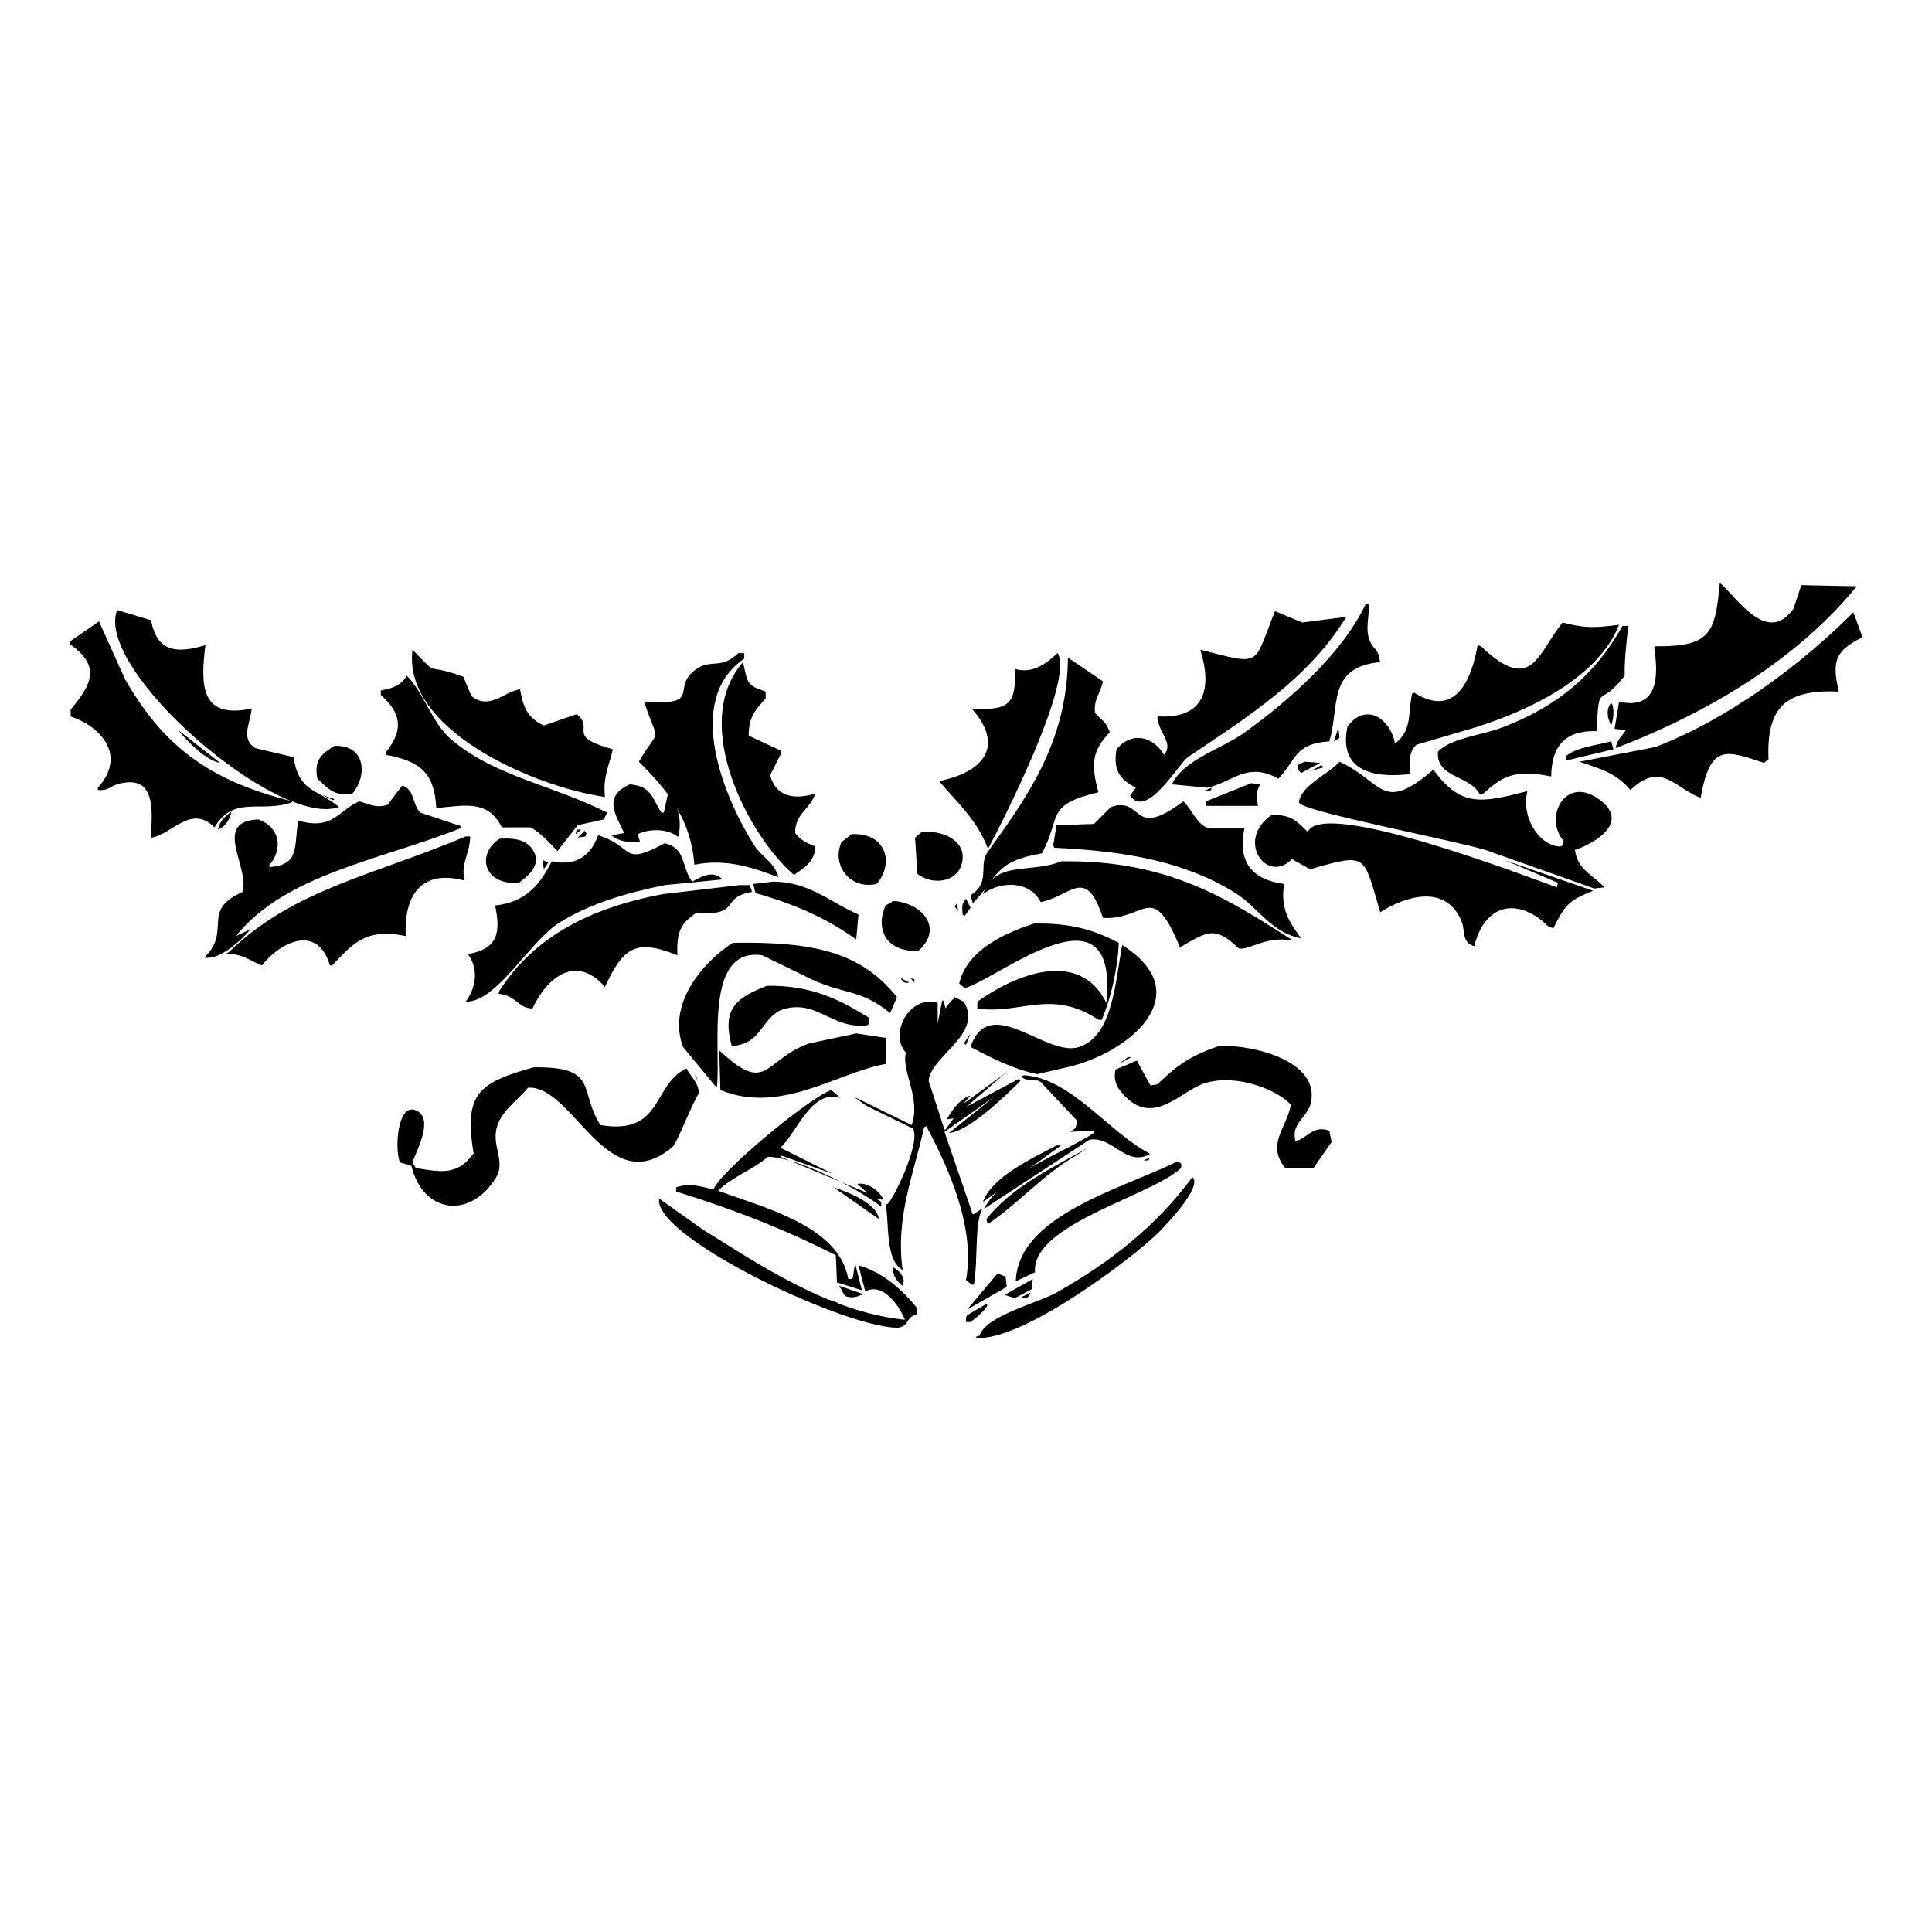 <?xml version="1.0" encoding="utf-8"?>
<!-- Generator: Adobe Illustrator 16.0.0, SVG Export Plug-In . SVG Version: 6.00 Build 0)  -->
<!DOCTYPE svg PUBLIC "-//W3C//DTD SVG 1.1//EN" "http://www.w3.org/Graphics/SVG/1.1/DTD/svg11.dtd">
<svg version="1.1" id="Layer_1" xmlns="http://www.w3.org/2000/svg" xmlns:xlink="http://www.w3.org/1999/xlink" x="0px" y="0px"
	 width="500px" height="500px" viewBox="0 0 500 500" enable-background="new 0 0 500 500" xml:space="preserve">
<g>
	<path d="M445.091,150.85c4.689,4.033,12.183,16.166,19.041,6.737c0.684-2.05,1.367-4.102,2.05-6.151l14.354,0.293
		c-15.295,18.706-37.868,32.498-62.395,41.889c0.452-2.495,1.555-2.865,2.637-4.687c-0.977-0.097-1.953-0.195-2.93-0.293
		c0.392-2.343,0.781-4.687,1.173-7.03c10.078,2.191,10.253-6.456,9.08-14.061c0.099-0.098,0.195-0.195,0.293-0.293
		C442.647,167.369,443.893,163.97,445.091,150.85z"/>
	<path d="M353.404,156.415c0.293,0,0.586,0,0.878,0c0,0.488,0,0.977,0,1.465c-0.434,4.236-1.031,7.324,1.758,10.252
		c0.195,0.293,0.391,0.586,0.586,0.878c0.195,0.781,0.391,1.563,0.585,2.344c-13.866,1.268-10.437,11.576-13.182,20.505
		c-9.201,0.605-8.589,4.986-13.183,9.667c-8.136-4.541-11.737,0.915-18.455,2.343c-3.026-0.293-6.054-0.586-9.081-0.879
		c2.77-6.271,13.093-9.353,18.454-13.182C333.143,181.687,347.201,169.439,353.404,156.415z"/>
	<path d="M30.303,157.88c2.929,0.878,5.859,1.758,8.788,2.636c1.45,7.986,6.385,8.803,14.061,6.444
		c-1.283,10.552-1.266,19.215,12.01,16.404c-0.557,4.242-2.821,7.781,0.879,10.252c3.319,0.781,6.64,1.563,9.959,2.343
		c1.309,9.08,5.894,8.049,11.717,12.889C72.086,214.591,24.37,173.354,30.303,157.88z"/>
	<path d="M329.97,158.173c2.343,0.976,4.688,1.953,7.03,2.929c3.808-0.488,7.616-0.977,11.424-1.465
		c-9.76,16.02-25.51,25.884-41.01,36.323c-2.287,1.541-10.664,16.249-14.939,9.959c0.488-0.683,0.978-1.367,1.465-2.05
		c-3.649-1.941-6.023-4.104-4.979-9.959c3.968-4.732,9.459-3.374,12.304,1.465c2.512-3.109-1.277-5.52-1.759-9.667
		c0.099-0.098,0.195-0.195,0.293-0.293c12.03,0.578,13.96-7.208,10.839-17.283C326.988,172.355,324.216,172.283,329.97,158.173z"/>
	<path d="M479.657,158.466c0.781,2.147,1.562,4.296,2.343,6.444c-6.485,3.269-8.147,5.739-6.151,13.768c0,0.098,0,0.195,0,0.293
		c-13.389-0.534-18.724,3.653-18.161,17.576c-0.392,0.293-0.781,0.586-1.173,0.879c-10.06-3.327-13.862-4.937-16.403,9.081
		c-7.024-2.843-10.223-9.527-18.162-2.05c-3.665-4.286-7.06-5.248-13.183-7.323c6.542-1.269,13.085-2.539,19.626-3.808
		C447.502,186.023,466.16,171.954,479.657,158.466z"/>
	<path d="M25.616,160.809c2.246,4.979,4.492,9.96,6.737,14.939c9.717,17.031,21.522,26.302,43.354,31.636
		c-0.098,0.098-0.195,0.195-0.293,0.293c-8.072,2.797-14.809-1.984-19.919,6.444c-5.934-5.98-10.771,1.565-16.111,2.637
		c-0.098,0-0.195,0-0.293,0c-0.039-4.839,2.261-17.039-8.788-13.768c-1.872,0.554-2.159,1.677-4.98,1.465c0-0.195,0-0.391,0-0.586
		c7.494-8.294,0.975-15.729-7.03-18.455c0-0.586,0-1.172,0-1.758c5.124-6.273,8.229-11.151-0.293-16.99c0-0.195,0-0.391,0-0.585
		C20.539,164.324,23.078,162.566,25.616,160.809z"/>
	<path d="M404.374,161.102c5.753,1.456,7.918,1.455,14.646,0.585c-5.401,13.62-22.886,22.086-37.494,26.657
		c-4.979,1.464-9.96,2.93-14.939,4.394c-2.425,2.085-1.604,5.751-1.758,7.616c-9.907,1.095-18.415-1.051-16.111-12.303
		c4.834-6.596,11.281-1.809,12.303,4.394c4.271-3.412,3.313-6.63,4.395-12.889c0.195-0.098,0.391-0.195,0.586-0.293
		c10.681,6.745,14.898-3.481,16.404-12.303c0.293,0.098,0.586,0.195,0.878,0.293C396.452,179.872,397.892,169.129,404.374,161.102z"
		/>
	<path d="M419.899,161.98c0.487,0,0.977,0,1.465,0c-0.444,4.847-1.024,8.87-0.879,12.889c-7.031,9.018-6.505,0.814-7.323,14.354
		c-8.125-0.226-11.606,3.848-11.717,11.717c-9.608-1.873-12.513-0.115-17.869,4.687c-0.195,0-0.392,0-0.585,0
		c-2.487-5.047-11.44-4.193-10.839-11.131c3.604-3.564,11.289-4.22,16.403-6.152C403.068,182.865,412.726,174.708,419.899,161.98z"
		/>
	<path d="M106.758,168.132c7.456,7.691,2.453,3.055,13.182,7.03c0.684,1.66,1.367,3.32,2.05,4.98
		c4.781,3.706,8.18-1.048,12.596-1.758c0.888,5.006,2.116,7.479,6.151,9.374c2.832-0.977,5.664-1.953,8.495-2.93
		c4.912,3.782-3.219,5.651,9.374,9.081c-0.953,4.161-2.597,7.13-2.05,12.303c-0.098,0-0.195,0-0.293,0
		C137.811,203.477,104.112,188.737,106.758,168.132z"/>
	<path d="M191.121,169.011c0.488,0,0.977,0,1.465,0c0,0.488,0,0.977,0,1.465c-15.986,10.913-4.755,36.766,2.636,48.333
		c1.899,2.973,4.9,4.067,6.152,7.909c0,0.098,0,0.195,0,0.292c-5.986-2.24-13.087-4.931-21.677-3.222
		c-0.89-12.256-7.455-19.726-14.354-26.657c5.656-9.795,5.241-3.67,1.464-15.232c0.195-0.098,0.391-0.195,0.586-0.293
		c14.683,0.957,5.886-3.671,12.889-8.495C184.12,170.469,186.51,173.384,191.121,169.011z"/>
	<path d="M273.729,169.011c4.332,7.295-14.654,44.333-17.869,50.384c-0.099,0-0.195,0-0.293,0
		c-2.613-7.046-7.885-11.766-12.303-16.99c0-0.098,0-0.195,0-0.293c12.147-2.595,16.381-9.536,8.202-18.748
		c9.299,0.558,11.689-0.864,11.131-10.252C267.605,174.496,270.877,171.522,273.729,169.011z"/>
	<path d="M276.364,170.183c3.026,2.051,6.054,4.102,9.081,6.151c-0.687,3.24-2.463,4.634-2.051,8.202
		c1.61,1.712,2.981,2.347,3.809,4.98c-4.771,4.968-4.83,8.574-2.93,15.525c-13.998,3.295-9.492,6.422-14.646,15.818
		c-12.506,2.106-11.141,6.073-17.869,12.889c-0.195-0.684-0.391-1.367-0.586-2.051c5.354-3.413,1.951-7.692,4.395-11.131
		C265.01,207.274,276.29,192.507,276.364,170.183z"/>
	<path d="M192.293,171.354c1.22,5.443,0.867,5.982,5.858,7.616c0,0.586,0,1.172,0,1.758c-2.315,2.723-4.418,4.468-4.394,9.667
		c2.733,1.269,5.468,2.539,8.202,3.808c0.098,0.195,0.195,0.391,0.293,0.586c-0.976,1.952-1.953,3.906-2.929,5.858
		c1.343,5.219,5.852,6.583,11.717,4.687c-1.477,4.259-5.241,5.126-5.273,10.253c1.527,1.886,2.817,2.502,5.273,3.515
		c-0.243,4.067-3.082,5.579-5.566,7.323C194.008,216.692,178.299,187.333,192.293,171.354z"/>
	<path d="M105.293,174.87c4.811,4.972,6.362,12.219,11.717,16.697c11.263,9.418,25.978,11.592,40.131,18.748
		c-0.293,0.586-0.586,1.172-0.879,1.758c-2.246,0.488-4.492,0.976-6.737,1.464c-1.757,2.246-3.516,4.492-5.273,6.737
		c0,0-4.645-5.225-7.03-6.151c-2.441,0-4.882,0-7.323,0c-3.561-6.937-8.918-5.827-16.99-4.979
		c-0.521-9.455-4.377-12.104-12.889-13.768c0-0.293,0-0.586,0-0.879c4.645-5.974,3.576-10.133-1.465-14.646c0-0.391,0-0.781,0-1.172
		C101.886,178.135,103.823,177.249,105.293,174.87z"/>
	<path d="M416.97,181.9c0.821,0.82,0.756,3.971,0,5.859C415.834,185.638,415.689,183.401,416.97,181.9z"/>
	<path d="M346.374,188.344c0.097,0.879,0.195,1.758,0.293,2.636c-0.488,0.293-0.977,0.586-1.465,0.879
		C345.593,190.688,345.983,189.516,346.374,188.344z"/>
	<path d="M46.121,188.93c3.612,2.832,7.226,5.664,10.838,8.495C53.505,196.955,48.36,191.836,46.121,188.93z"/>
	<path d="M416.97,191.859c0.195,0.684,0.392,1.367,0.586,2.051c-4.101,0.976-8.203,1.953-12.303,2.929c0-0.391,0-0.781,0-1.172
		C408.338,193.272,412.61,193.03,416.97,191.859z"/>
	<path d="M86.545,193.031c8.26-0.331,8.492,7.883,4.687,12.303c-4.892,0.967-6.601-1.598-9.081-3.808
		C81.096,196.506,83.6,194.897,86.545,193.031z"/>
	<path d="M337.586,197.132c1.367,0.098,2.734,0.195,4.102,0.293c-1.66,0.878-3.32,1.757-4.98,2.636
		c-0.962-1.15-0.803-0.4-0.879-2.051C336.414,197.718,337,197.425,337.586,197.132z"/>
	<path d="M346.667,197.132c11.462,5.281,10.827,13.556,24.313,2.05c7.023,9.756,12.349,8.649,24.313,5.566
		c-1.688,6.416,2.76,14.061,8.495,14.354c0.195-0.098,0.391-0.195,0.586-0.293c0.097-0.391,0.195-0.781,0.293-1.172
		c-5.242-6.056,0.405-17.054,9.081-10.838c8.405,6.022-1.085,11.442-6.152,13.182c0.663,5.219,4.862,6.555,7.616,9.667
		c-0.878,0.098-1.757,0.195-2.636,0.293c-9.373-3.319-18.749-6.64-28.121-9.96c-7.431-2.306-45.667-9.696-48.041-12.01
		c-0.098-0.098-0.195-0.195-0.293-0.293C336.845,203.047,343.95,200.32,346.667,197.132z"/>
	<path d="M56.959,197.718c0.293,0.098,0.586,0.195,0.879,0.292C57.545,197.914,57.252,197.816,56.959,197.718z"/>
	<path d="M341.98,198.011c0.194,0.195,0.391,0.391,0.585,0.586c-1.074,0.293-2.148,0.586-3.223,0.879
		c0.195-0.098,0.392-0.195,0.585-0.293C340.613,198.792,341.296,198.401,341.98,198.011z"/>
	<path d="M323.818,202.698c0.78,0.098,1.563,0.196,2.343,0.293c-1.083,1.904-1.086,3.102-0.586,5.566c-4.491,0-8.983,0-13.476,0
		c0-0.195,0-0.391,0-0.586c0-0.195,0-0.391,0-0.586C316.006,205.823,319.913,204.26,323.818,202.698z"/>
	<path d="M163,202.991c5.788,0.501,5.734,3.713,8.202,7.323c0.195,0,0.391,0,0.586,0c0.391-1.757,0.781-3.515,1.171-5.272
		c0.098,0.292,0.195,0.585,0.293,0.878c2.2,2.126,3.246,6.222,2.344,10.546c-0.098,0-0.195,0-0.293,0
		c-2.656-1.994-7.098-2.098-10.252-0.586c0.195,0.683,0.391,1.367,0.585,2.05c-3.098,0.155-5.862-0.253-7.323-1.757
		c1.074-0.195,2.148-0.391,3.222-0.586C159.133,210.515,156.068,206.146,163,202.991z"/>
	<path d="M104.121,203.284c3.344,1.176,2.462,4.895,4.687,7.03c3.515,1.171,7.031,2.344,10.545,3.515
		c-0.098,0.195-0.195,0.391-0.293,0.586c-20.716,8.17-45.207,11.899-58,27.828c1.27-0.586,2.539-1.171,3.808-1.757
		c-2.445,2.892-8.004,8.083-12.01,7.323c7.308-6.981-1.107-12.153,9.96-16.99c1.727-6.719-7.998-18.301,4.101-18.748
		c5.579,2.044,6.453,7.747,2.636,12.01c0.098,0.098,0.195,0.195,0.293,0.293c7.755-0.485,6.225-5.369,7.323-12.01
		c9.001,2.615,10.314-2.577,15.818-4.98c2.53,0.742,4.577,1.854,7.323,0.879C101.583,206.604,102.852,204.943,104.121,203.284z"/>
	<path d="M313.565,203.87c-0.092,0.622-0.208,1.068-2.051,0.879C312.199,204.456,312.882,204.163,313.565,203.87z"/>
	<path d="M83.03,205.627c1.172,0.391,2.344,0.781,3.515,1.172c-0.098,0.098-0.195,0.195-0.293,0.293
		C85.179,206.604,84.104,206.115,83.03,205.627z"/>
	<path d="M297.455,206.799c-0.488,0.293-0.977,0.586-1.464,0.879C296.479,207.385,296.966,207.092,297.455,206.799z"/>
	<path d="M306.242,207.385c2.303,2.077,3.378,6.068,6.738,7.03c3.025,0,6.054,0,9.08,0c-1.916,8.899,2.289,13.313,10.254,14.354
		c-1.01,6.657,1.473,9.945,4.394,14.061c-7.839-1.489-11.101-8.046-16.99-11.717c-12.511-7.799-27.194-10.801-46.868-11.717
		c-0.099-0.195-0.195-0.391-0.293-0.586c0.293-1.757,0.586-3.515,0.879-5.273c3.222-0.098,6.443-0.195,9.666-0.293
		c1.465-1.464,2.93-2.929,4.395-4.394C296.193,205.989,292.557,217.629,306.242,207.385z"/>
	<path d="M295.404,207.678"/>
	<path d="M59.889,210.021c-0.28,1.736-1.354,3.841-3.515,4.687C57.027,212.24,58.197,211.378,59.889,210.021z"/>
	<path d="M329.091,210.9c5.402-0.129,6.741,1.934,9.374,4.394c3.866-8.847,57.286,11.8,64.444,14.354
		c0.098-0.391,0.194-0.781,0.293-1.172c-4.589-1.953-9.179-3.906-13.769-5.858c7.615,2.636,15.233,5.273,22.849,7.909
		c-6.44,2.563-7.278,3.738-10.252,9.667c-0.392-0.098-0.781-0.195-1.172-0.293c-7.354-7.432-16.373-6.747-19.333,4.98
		c-3.521-1.127-2.062-3.938-3.516-7.03c-4.245-9.024-14.33-5.906-20.798-1.758c-4.473-14.873-3.015-15.477-18.161-11.131
		c-1.563-0.878-3.125-1.757-4.687-2.636C327.877,229.01,319.599,217.474,329.091,210.9z"/>
	<path d="M149.232,214.708c0.391,0,0.781,0,1.172,0c-0.488,0.391-0.977,0.781-1.465,1.172
		C149.037,215.489,149.135,215.099,149.232,214.708z"/>
	<path d="M130.778,215.001"/>
	<path d="M151.283,215.001c0.776,1.205,0.456,0.011,0.293,1.465c-0.683,0.098-1.367,0.195-2.05,0.293
		C150.111,216.173,150.697,215.587,151.283,215.001z"/>
	<path d="M155.677,215.001"/>
	<path d="M238.576,215.294c5.32-0.417,10.993,2.085,10.545,7.03c-0.548,6.06-7.671,7.034-11.717,3.808
		c-0.195-3.125-0.391-6.25-0.586-9.374C237.404,216.271,237.99,215.782,238.576,215.294z"/>
	<path d="M220.414,215.88c9.103-0.436,11.009,7.701,6.444,12.889c-6.802,1.551-11.763-4.829-9.081-10.838
		C218.656,217.247,219.536,216.563,220.414,215.88z"/>
	<path d="M154.798,216.173c9.75,3.015,5.691,8.195,17.283,2.05c5.482,1.318,4.267,6.181,7.03,9.959
		c2.37-1.268,5.307-3.14,7.909-0.586c-4.979,0.488-9.96,0.977-14.939,1.465c-10.191,2.035-19.667,4.934-27.243,9.667
		c-7.833,4.895-16.218,20.674-24.313,20.504c2.658-3.575,3.444-8.369,0.586-12.302c7.819-1.415,8.485-5.585,7.03-12.596
		c7.979-0.816,11.734-5.578,14.646-11.424C149.663,224.391,153.121,220.803,154.798,216.173z"/>
	<path d="M120.525,216.466c0.391,0,0.781,0,1.172,0c-0.199,5.019-2.515,6.841-1.465,11.424
		c-10.513-2.818-15.724,2.948-15.232,14.354c-10.7-2.157-13.785,2.205-19.041,7.616c-0.195,0-0.391,0-0.585,0
		c-3.212-11.114-13.255-5.722-17.576,0c-3.177-1.233-5.437-3.263-9.374-2.929c0.293-0.195,0.586-0.391,0.879-0.586
		C75.956,230.138,96.805,226.488,120.525,216.466z"/>
	<path d="M129.313,217.052c4.452-0.265,7.29,0.531,8.788,3.222c2.064,3.834-1.716,6.59-3.808,8.202
		C125.029,229.165,123.244,220.878,129.313,217.052z"/>
	<path d="M386.798,221.738"/>
	<path d="M387.384,222.031"/>
	<path d="M388.263,222.324"/>
	<path d="M140.444,222.617c0.488,0.195,0.977,0.391,1.465,0.586c-0.391,0.586-0.781,1.172-1.172,1.757
		C140.64,224.18,140.542,223.398,140.444,222.617z"/>
	<path d="M274.605,222.91c27.941-0.437,43.447,9.948,60.052,20.505c-0.099,0-0.196,0-0.293,0c-6.618-1.328-11.13,2.62-13.769,2.051
		c-6.237-6-8.09-4.361-15.232-0.293c-7.27-17.646-8.764-6.968-19.918-7.616c-4.504-13.62-8.119-5.658-16.111-4.101
		c-2.71-5.433-10.273-5.645-14.939-2.05C257.516,222.528,266.785,226.176,274.605,222.91z"/>
	<path d="M199.909,228.183c9.544-0.057,14.97,5.387,22.263,8.495c-0.195,2.148-0.391,4.296-0.586,6.444
		c-7.822-5.524-15.344-8.916-26.071-12.01c-0.195-0.781-0.391-1.563-0.586-2.344C196.589,228.573,198.25,228.378,199.909,228.183z"
		/>
	<path d="M191.414,229.062c0.879,0,1.758,0,2.637,0c0.195,0.586,0.391,1.172,0.585,1.758c-8.685,1.474-2.162,6.072-14.646,5.565
		c-3.525,2.487-4.96,4.406-4.687,10.838c-10.931-4.42-14.078-1.888-18.748,8.202c-7.54-8.729-15.135-2.291-18.748,5.565
		c-3.793-0.039-3.998-3.29-8.788-3.809c0.097-0.293,0.195-0.586,0.292-0.879c8.912-13.739,23.059-21.27,42.182-24.898
		C178.134,230.624,184.775,229.843,191.414,229.062z"/>
	<path d="M250,232.577c0.391,0.781,0.781,1.563,1.172,2.343c-0.488,0.684-0.977,1.367-1.465,2.051
		c-0.195-0.098-0.391-0.195-0.586-0.293C248.951,234.112,248.924,234.005,250,232.577z"/>
	<path d="M231.252,233.163c7.28,0.506,13.098,7.001,6.445,12.889c-7.917,0.507-11.42-5.26-8.495-11.718
		C229.886,233.944,230.569,233.553,231.252,233.163z"/>
	<path d="M247.657,233.749c0.097,0.683,0.195,1.367,0.293,2.05c-0.293-0.391-0.586-0.781-0.879-1.172
		C247.266,234.334,247.461,234.042,247.657,233.749z"/>
	<path d="M248.242,236.678"/>
	<path d="M267.576,239.021c9.9-0.212,15.796,1.807,21.97,4.98c-0.344,7.161-2.104,14.406-4.394,19.919c-0.293,0-0.586,0-0.879,0
		c-12.268-8.191-20.306-1.25-31.344-2.929c0-0.097,0-0.195,0-0.293c0-0.488,0-0.976,0-1.464c9.547-6.834,26.289-13.986,33.395,0.293
		c3.267-32.176-27.52-6.497-36.616-3.809c-0.488-0.391-0.977-0.781-1.465-1.172C250.186,246.079,259.479,241.67,267.576,239.021z"/>
	<path d="M189.657,244.001c21.298-0.37,33.339,2.581,42.475,14.062c-0.586,1.367-1.172,2.733-1.757,4.101
		c-7.826-6.269-11.336-4.569-20.505-8.788c-4.198-2.051-8.397-4.102-12.596-6.152c-15.137-2.198-10.688,23.498-11.717,33.98
		c-0.195-0.098-0.391-0.195-0.586-0.293c-2.734-3.319-5.468-6.641-8.202-9.96C172.33,259.008,183.223,248.024,189.657,244.001z"/>
	<path d="M290.424,244.587c20.218,12.759,1.547,28.101-14.354,31.636c-2.539,0.586-5.078,1.172-7.616,1.758
		c-6.199-1.225-12.358-4.451-17.283-7.03c4.873-14.277,19.672,2.858,28.121,0C288.006,268.003,288.566,254.45,290.424,244.587z"/>
	<path d="M239.162,252.789c0.586,0.098,1.172,0.195,1.757,0.293C240.333,252.984,239.748,252.887,239.162,252.789z"/>
	<path d="M233.01,253.082c0.781,0.391,1.562,0.781,2.343,1.171C233.785,254.498,233.892,254.214,233.01,253.082z"/>
	<path d="M235.646,253.082c1.265,0.654,1.069-0.139,0.879,1.171C236.232,253.863,235.939,253.473,235.646,253.082z"/>
	<path d="M198.444,255.132c11.697-0.241,19.172,3.781,26.364,8.202c0,0.586,0,1.172,0,1.758c-0.195,0.098-0.391,0.195-0.586,0.293
		c-8.85,0.86-12.517-6.341-20.798-4.394c-6.372,1.497-5.882,9.208-13.768,9.667c-0.098,0-0.195,0-0.293,0
		C186.854,261.32,190.174,258.35,198.444,255.132z"/>
	<path d="M247.95,255.425c0.292,0.195,0.585,0.392,0.878,0.585C248.535,255.816,248.242,255.62,247.95,255.425z"/>
	<path d="M247.071,258.063c0.781,0.391,1.562,0.78,2.343,1.172c5.227,8.428-8.637,14.065-9.081,20.505
		c1.367,4.198,2.734,8.397,4.101,12.596c0.097,0,0.195,0,0.293,0c0.683-0.976,1.367-1.953,2.05-2.929
		c-0.586,0.098-1.172,0.195-1.757,0.292c1.493-2.679,3.625-5.497,6.151-6.151c-0.684,0.781-1.367,1.563-2.051,2.344
		c0.098-0.099,0.195-0.195,0.293-0.293c3.612-2.637,7.226-5.273,10.838-7.91c-3.515,3.027-7.03,6.056-10.545,9.082
		c0.098-0.099,0.195-0.195,0.293-0.293c4.589-2.44,9.179-4.883,13.769-7.324c0.098,0.195,0.194,0.392,0.293,0.587
		c-3.61,3.68-13.473,13.163-18.456,13.475c3.906-3.124,7.812-6.249,11.717-9.374c-4.297,3.026-8.593,6.055-12.889,9.081
		c2.44,7.127,4.882,14.257,7.323,21.384c0.781-0.488,1.563-0.976,2.344-1.464c0,0.099,0,0.195,0,0.293
		c-1.923,3.954-0.957,13.079-2.051,19.333c-0.195,0-0.391,0-0.586,0c-0.488-0.391-0.977-0.781-1.465-1.172
		c2.629-14.232-5.251-30.331-10.252-39.838c-0.195,0.098-0.391,0.195-0.586,0.293c-2.771,12.462-7.455,23.293-5.565,36.909
		c-4.586-2.57-3.4-11.95-4.394-16.99c0.098,0,0.195,0,0.293,0c0.998,0.215,9.068-15.93,6.737-19.626
		c-4.003-1.953-8.007-3.906-12.01-5.859c-1.074-0.781-2.148-1.563-3.222-2.343c4.979,2.441,9.96,4.882,14.939,7.323
		c2.519-7.048-2.833-14.178-1.465-18.748c-4.398-4.543,0.605-15.032,8.202-12.889c0,1.757,0,3.515,0,5.271
		c0.391-1.953,0.781-3.906,1.172-5.857c0.098,0,0.195,0,0.293,0c0.195,0.684,0.391,1.367,0.586,2.05
		c0.097-0.195,0.195-0.392,0.293-0.585C245.704,259.624,246.387,258.843,247.071,258.063z"/>
	<path d="M232.424,259.525"/>
	<path d="M231.838,260.698"/>
	<path d="M231.545,261.577"/>
	<path d="M221.586,267.436c2.539,0.391,5.078,0.781,7.616,1.172c0,2.246,0,4.492,0,6.736c-12.664,2.281-27.175,13.178-42.768,6.738
		c-0.098-3.417-0.195-6.836-0.293-10.253c12.624,11.805,11.362,2.507,23.141-1.757C213.383,269.193,217.485,268.314,221.586,267.436
		z"/>
	<path d="M251.172,267.436c-0.391,0.977-0.781,1.953-1.172,2.93c-0.195-0.098-0.391-0.195-0.586-0.293
		C250,269.193,250.586,268.314,251.172,267.436z"/>
	<path d="M229.788,268.9c0.195,2.05,0.391,4.101,0.586,6.151C230.179,273.001,229.983,270.95,229.788,268.9z"/>
	<path d="M239.162,269.779c-0.195,2.929-0.391,5.859-0.586,8.787c0.098-0.194,0.195-0.391,0.293-0.586
		c0.879-1.854,1.758-3.709,2.636-5.564c-0.586,0.293-1.171,0.586-1.757,0.879c0.488-0.781,0.977-1.563,1.464-2.344
		C240.529,270.561,239.845,270.169,239.162,269.779z"/>
	<path d="M231.252,270.365c0,0.976,0,1.953,0,2.929C231.252,272.316,231.252,271.341,231.252,270.365z"/>
	<path d="M315.616,270.657c9.328-0.209,25.559,4.038,23.728,14.354c-0.749,4.217-5.269,5.448-4.102,10.252
		c2.995-0.416,4.366-4.22,8.788-2.637c0.194,0.977,0.391,1.953,0.586,2.93c-1.563,2.246-3.125,4.492-4.688,6.737
		c-2.44,0-4.882,0-7.322,0c-4.986-6.205,0.44-10.396,1.465-16.403c-3.196-3.608-13.697-8.162-22.264-5.565
		c-5.938,1.8-13.044,11.125-20.505,3.515c-1.771-1.806-3.283-3.597-2.636-7.029c1.854-0.781,3.71-1.563,5.565-2.344
		c0.098,0.195,0.194,0.391,0.293,0.586c1.074,1.952,2.147,3.906,3.222,5.858c0.586-0.099,1.171-0.195,1.757-0.293
		C304.689,275.73,307.702,273.342,315.616,270.657z"/>
	<path d="M237.697,272.122c0,1.854,0,3.711,0,5.565C237.697,275.833,237.697,273.979,237.697,272.122z"/>
	<path d="M291.889,273.587c0.293,0,0.586,0,0.879,0c-1.074,0.586-2.147,1.172-3.222,1.757
		C290.327,274.759,291.107,274.173,291.889,273.587z"/>
	<path d="M138.101,276.223c17.065-0.27,11.611,6.144,17.283,14.939c16.288,2.744,13.409-10.571,22.263-14.646
		c1.273,2.357,3.149,3.689,3.222,6.444c-1.645,2.38-5.68,12.854-6.737,13.769c-16.868,14.578-25.858-16.101-37.495-15.232
		c-2.619,3.341-7.19,6.038-8.202,10.838c-0.93,4.411,2.316,8.484,0,12.303c-6.724,11.084-18.992,9.406-21.97-2.929
		c-0.977-0.293-1.953-0.586-2.93-0.879c-1.407-2.817-0.857-15.53,4.101-13.476c5.137,2.131-0.526,11.754-0.878,13.476
		c0.293,0.487,0.586,0.978,0.878,1.465c6.269,0.993,10.743,2.048,14.939-3.808C119.931,282.752,124.127,280.16,138.101,276.223z"/>
	<path d="M179.697,277.98c0.292,0.586,0.585,1.172,0.878,1.758c-0.098-0.293-0.195-0.586-0.293-0.879
		C180.088,278.566,179.892,278.273,179.697,277.98z"/>
	<path d="M264.939,278.273c12.125,0.631,22.108,14.865,32.515,20.211c0,0.099,0,0.195,0,0.293
		c-6.196,3.166-9.511-4.871-15.524-3.807c-9.08,5.955-18.164,11.912-27.242,17.868c4.227-8.633,20.342-14.401,28.414-19.626
		c0-0.098,0-0.195,0-0.293c-0.195-0.097-0.392-0.195-0.586-0.293c-1.855,0.098-3.711,0.196-5.565,0.293
		c1.372-0.895,1.518-0.77,1.757-2.929c-3.124-3.319-6.25-6.64-9.374-9.959c-1.955-1.255-3.745,0.122-4.979-1.466
		C264.549,278.469,264.744,278.371,264.939,278.273z"/>
	<path d="M215.142,282.082c0.781,0.684,1.562,1.367,2.343,2.05c-7.636-2.347-11.36,9.278-15.525,12.89
		c4.491,2.246,8.984,4.492,13.475,6.737c-4.394-1.563-8.789-3.125-13.182-4.687c-0.098,0.098-0.195,0.195-0.293,0.293
		c7.518,3.123,15.038,6.25,22.556,9.373c-0.878-0.78-1.758-1.563-2.636-2.342c2.556-0.5,5.917,1.806,6.737,4.101
		c-0.684-0.099-1.367-0.195-2.051-0.293c1.448,0.669,1.62,0.562,1.465,2.05c-5.929-4.628-21.431-12.707-29.293-12.889
		c-3.761,3.292-9.339,5.24-12.889,8.787c12.283,4.574,31.298,9.146,33.687,22.85c0.293,0,0.586,0,0.879,0
		c0.098-0.098,0.195-0.195,0.293-0.293c0.195-1.27,0.391-2.539,0.586-3.809c0.586,2.344,1.172,4.688,1.758,7.031
		c-2.148-0.684-4.297-1.367-6.445-2.051c-0.098-2.343-0.195-4.688-0.293-7.029c-12.568-6.332-24.739-11.265-40.131-16.111
		c-1.789-0.563-1.083-0.12-1.171-1.465c3.47-1.145,6.22-0.265,9.667,0.586C185.777,303.744,209.235,284.184,215.142,282.082z"/>
	<path d="M240.333,282.96c0.39,1.367,0.781,2.733,1.171,4.101C241.115,285.695,240.724,284.327,240.333,282.96z"/>
	<path d="M218.364,283.839c0.586,0.39,1.171,0.781,1.757,1.171C219.535,284.621,218.95,284.229,218.364,283.839z"/>
	<path d="M273.436,296.436c0.39,0,0.78,0,1.17,0c-6.735,4.881-13.475,9.766-20.211,14.646
		C256.616,304.552,267.463,299.604,273.436,296.436z"/>
	<path d="M281.636,297.021c-1.073,0.684-2.147,1.367-3.222,2.051c-8.549,5.001-14.682,12.228-22.557,17.576
		c-0.098,0-0.194,0-0.293,0c-0.098-0.392-0.194-0.781-0.291-1.172C262.214,306.952,271.622,302.596,281.636,297.021z"/>
	<path d="M297.455,299.657c-0.025,0.038,0.059,1-1.464,0.586C296.479,300.048,296.966,299.854,297.455,299.657z"/>
	<path d="M304.777,300.536c1.215,0.84,0.947,0.334,0.88,1.758c-7.773,7.282-38.856,14.604-37.788,26.949
		c-1.66,0.78-3.32,1.563-4.98,2.344C263.419,314.457,290.663,307.584,304.777,300.536z"/>
	<path d="M200.495,301.122c3.808,1.758,7.616,3.517,11.424,5.272C208.111,304.639,204.303,302.88,200.495,301.122z"/>
	<path d="M306.535,302.001"/>
	<path d="M308.586,304.637c2.744,2.364-6.586,12.182-8.788,14.354c-7.075,6.979-35.415,28.245-47.161,27.243
		c0-0.098,0-0.195,0-0.293c0.293-0.099,0.586-0.195,0.879-0.293c1.445-5.076,15.445-8.597,19.918-11.131
		C287.434,326.58,299.277,317.271,308.586,304.637z"/>
	<path d="M215.728,307.273c4.212,1.416,11.188,4.188,11.717,8.201C223.539,312.742,219.633,310.007,215.728,307.273z"/>
	<path d="M170.616,310.203c3.71,2.636,7.421,5.273,11.131,7.908c14.334,8.904,32.706,21.47,52.434,23.435
		c-1.419-3.545-5.634-9.772-10.252-7.323c-0.585-2.246-1.171-4.492-1.757-6.736c6.146,1.563,11.757,6.716,15.232,11.131
		c0,0.488,0,0.977,0,1.465c-3.231,0.699-1.976,3.745-5.859,3.516C216.593,342.71,168.805,319.779,170.616,310.203z"/>
	<path d="M253.516,311.375"/>
	<path d="M177.061,316.063c5.197,5.057,31.768,21.84,39.838,21.09C202.086,332.813,189.525,323.227,177.061,316.063z"/>
	<path d="M254.102,316.354"/>
	<path d="M230.959,327.779c1.547,1.08,2.849,2.029,2.929,3.808c-0.098,0.392-0.195,0.781-0.292,1.172
		C231.975,331.489,231.245,330.459,230.959,327.779z"/>
	<path d="M258.202,329.536c0.684,0.293,1.366,0.586,2.05,0.879c0.098,0.879,0.195,1.758,0.293,2.637
		c-3.417,1.952-6.835,3.906-10.252,5.858C252.93,335.786,255.566,332.661,258.202,329.536z"/>
	<path d="M267.283,331.001c-0.098,0.879-0.195,1.758-0.293,2.636c-1.465,0.781-2.93,1.563-4.395,2.344
		c-0.879-0.293-1.758-0.586-2.637-0.879c0.195-0.098,0.391-0.194,0.586-0.293C262.791,333.54,265.037,332.271,267.283,331.001z"/>
	<path d="M217.192,332.759c1.953,0.683,3.906,1.367,5.859,2.05c0,0.099,0,0.195,0,0.293c-1.7,0.649-2.659,0.914-4.394,0.293
		C218.168,334.516,217.68,333.637,217.192,332.759z"/>
	<path d="M232.131,332.759"/>
	<path d="M266.697,334.516c-0.283,0.808-0.674,1.808-2.344,1.172C265.135,335.297,265.916,334.907,266.697,334.516z"/>
	<path d="M217.192,337.445"/>
	<path d="M255.273,337.445c1.276,0.464-3.211,4.048-4.102,4.687c-0.391,0-0.781,0-1.172,0c0-0.391,0-0.78,0-1.172
		c0.098-0.194,0.195-0.392,0.293-0.585C251.953,339.398,253.613,338.422,255.273,337.445z"/>
</g>
</svg>
